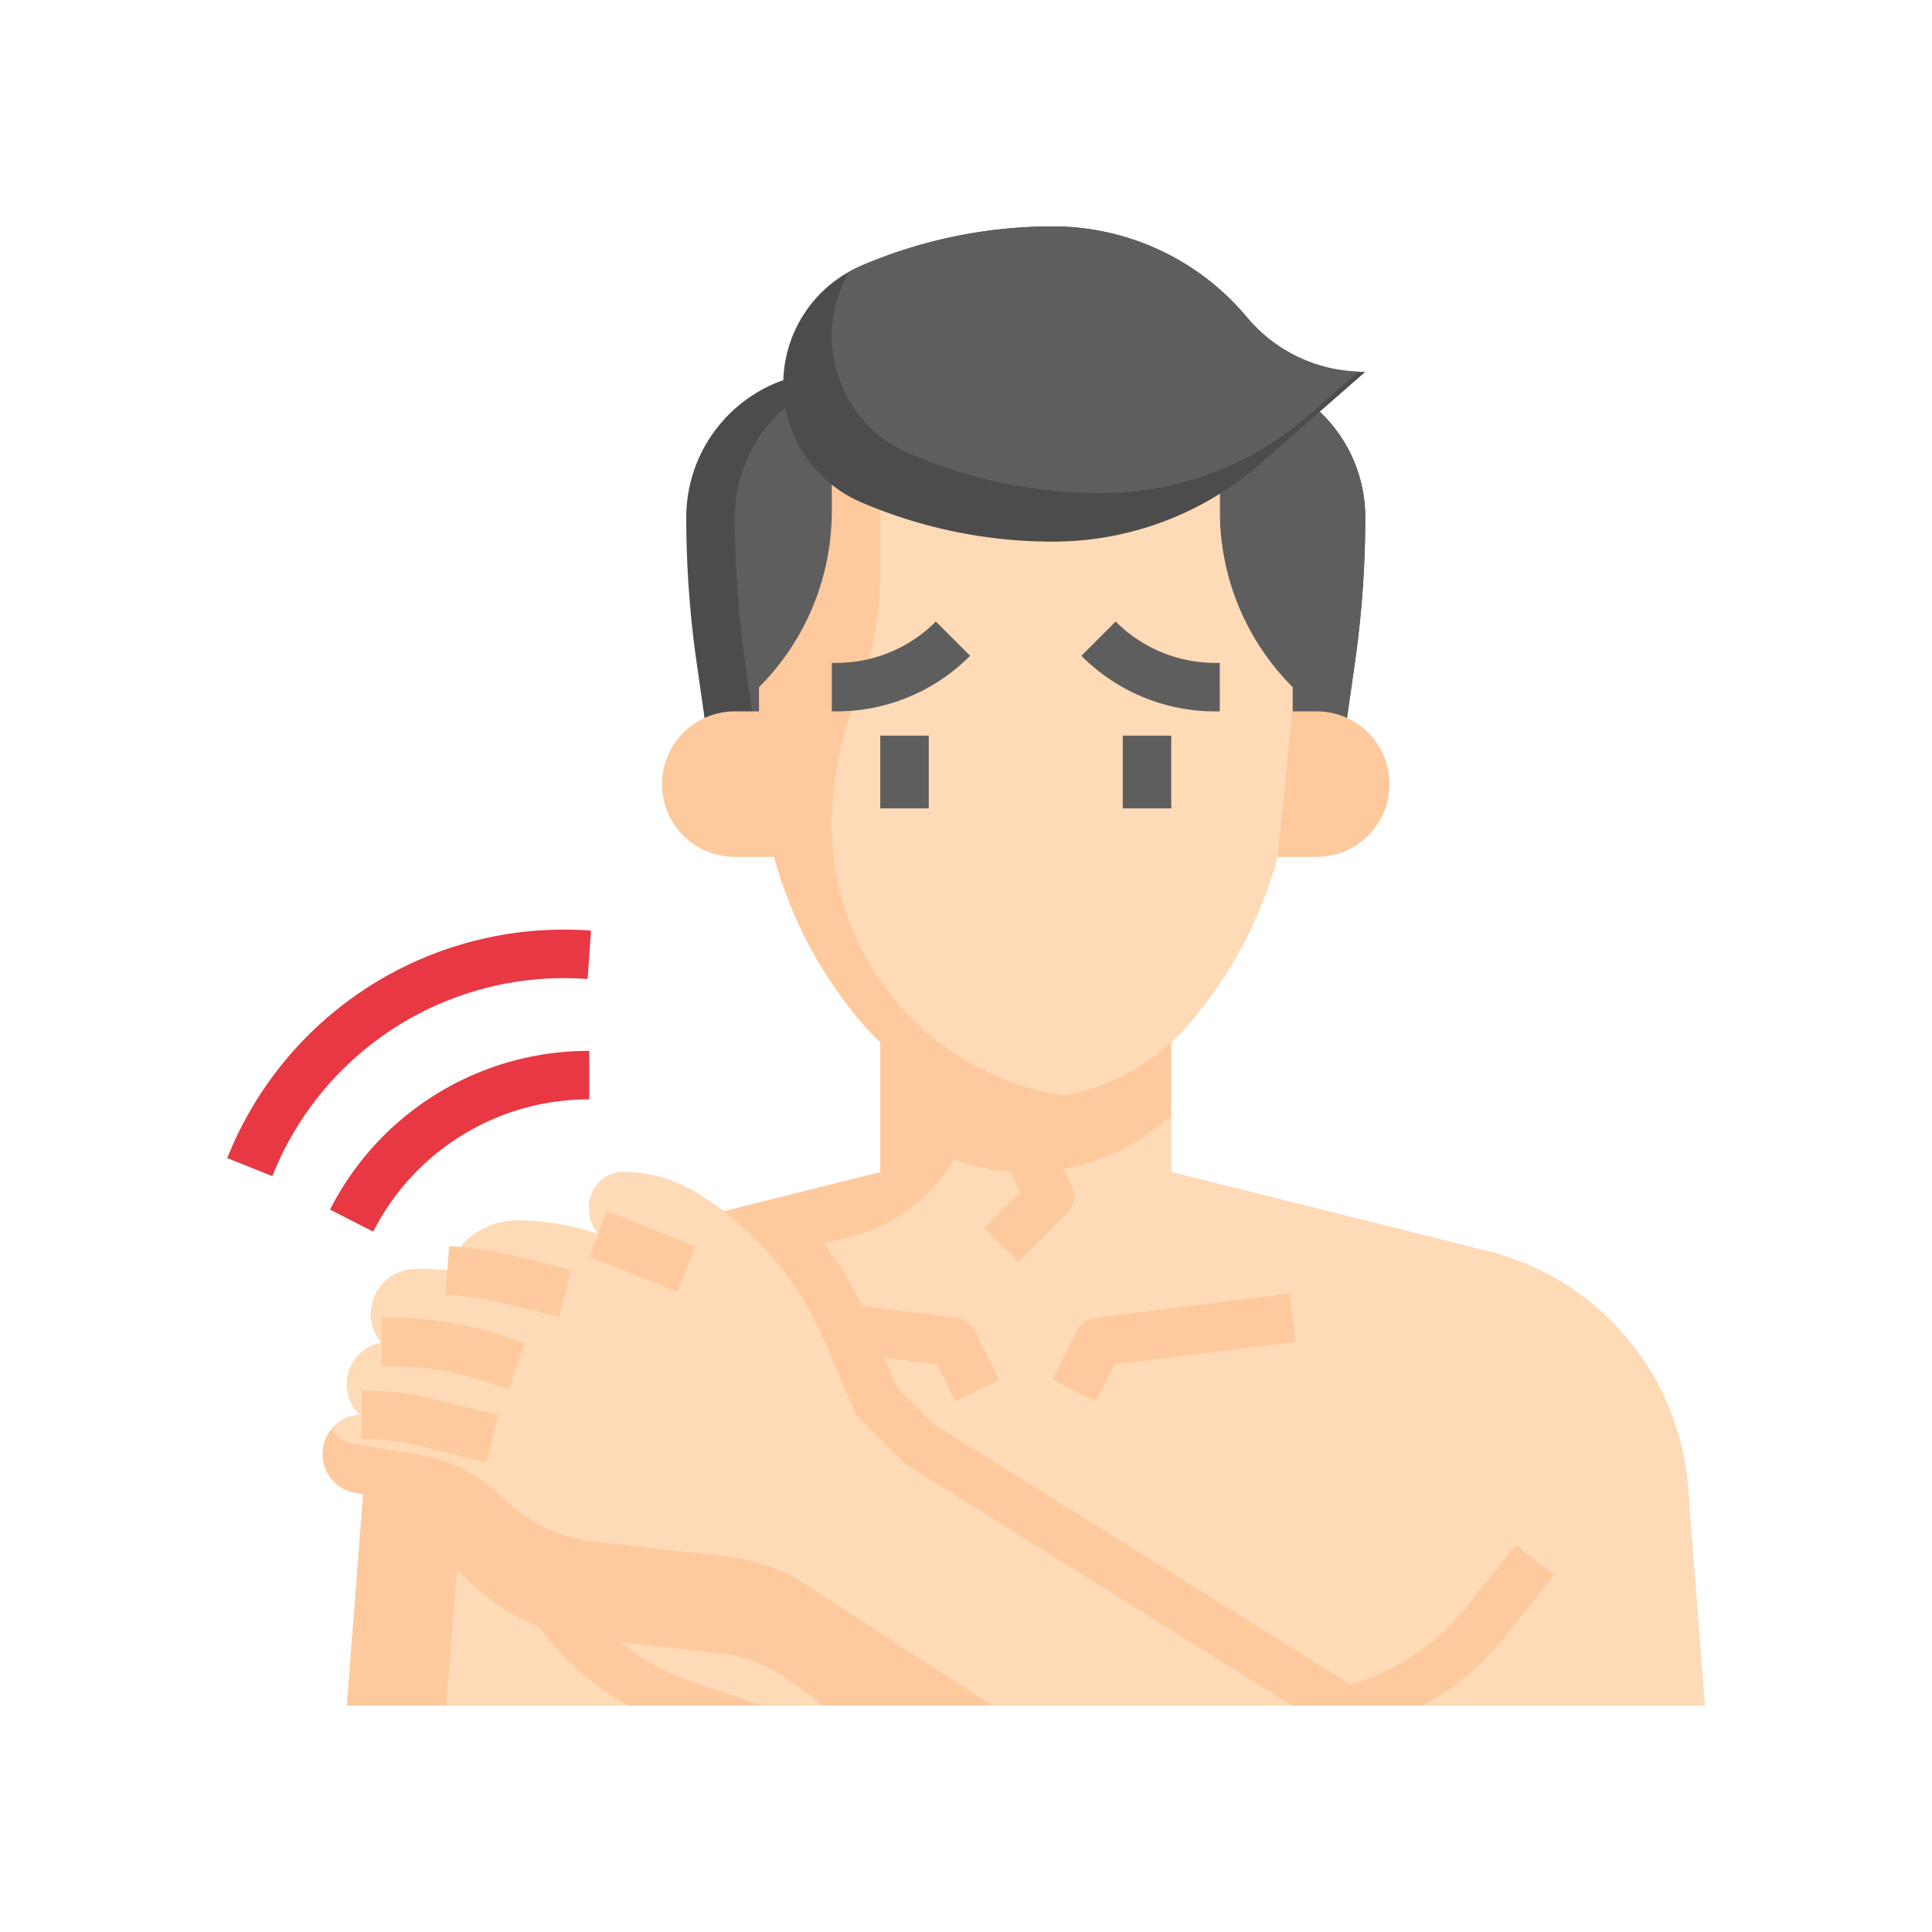 <svg xmlns="http://www.w3.org/2000/svg" xmlns:xlink="http://www.w3.org/1999/xlink" width="512" height="512" viewBox="0 0 512 512">
  <rect x="0" y="0" width="512" height="512" fill="#333333" stroke="none"/>
  <defs>
    <clipPath id="clip-Lekarna_ikona_69">
      <rect width="512" height="512"/>
    </clipPath>
  </defs>
  <g id="Lekarna_ikona_69" data-name="Lekarna_ikona – 69" clip-path="url(#clip-Lekarna_ikona_69)">
    <rect width="512" height="512" fill="#fff"/>
    <g id="Layer_32" data-name="Layer 32" transform="translate(59.157 58)">
      <path id="Path_1127" data-name="Path 1127" d="M147.377,35.642V70.074L63.431,91.062A70.207,70.207,0,0,0,30.8,109.537h0A70.232,70.232,0,0,0,10.434,153.82L6,211.451H365.869l-4.434-57.63a70.232,70.232,0,0,0-20.365-44.283h0a70.206,70.206,0,0,0-32.632-18.475L224.492,70.074V35.642Z" transform="translate(26.746 182.549)" fill="#fec99c"/>
      <path id="Path_1128" data-name="Path 1128" d="M95.7,83.184a38.945,38.945,0,0,0-13.5-3.926L47.893,75.4A53.3,53.3,0,0,1,16.012,60.088a27.729,27.729,0,0,0-3.1-2.654L10.1,93.2H110.131L102,87.1a42.877,42.877,0,0,0-6.3-3.914Z" transform="translate(48.993 300.798)" fill="#fedab6"/>
      <path id="Path_1129" data-name="Path 1129" d="M45.069,110.729,55.132,120.8l119.02,74.384h84.993l-4.434-57.63a70.232,70.232,0,0,0-53-62.759L117.769,53.806V38.64a56.339,56.339,0,0,1-57.6,11.811A43.968,43.968,0,0,1,32.955,70.887l-7.287,1.819A97.248,97.248,0,0,1,37.505,93.1Z" transform="translate(133.469 198.817)" fill="#fedab6"/>
      <path id="Path_1130" data-name="Path 1130" d="M195.1,97.865l2.114-14.78a271.826,271.826,0,0,0,2.725-38.377h0A38.442,38.442,0,0,0,187.879,16.7L45.7,8.341A38.557,38.557,0,0,0,20,44.707h0a271.732,271.732,0,0,0,2.721,38.338l2.118,14.807Z" transform="translate(102.713 34.408)" fill="#4c4c4c"/>
      <path id="Path_1131" data-name="Path 1131" d="M186.357,82.524a271.823,271.823,0,0,0,2.725-38.365,38.442,38.442,0,0,0-12.056-28.005L46.214,8.442A38.506,38.506,0,0,0,22,44.159,271.734,271.734,0,0,0,24.721,82.5L26.839,97.3h157.4Z" transform="translate(113.566 34.956)" fill="#5e5e5e"/>
      <path id="Path_1132" data-name="Path 1132" d="M42.281,12.647V19.78A65.82,65.82,0,0,1,23,66.328l0,0v15.23A113.393,113.393,0,0,0,51.061,156.23l0,0a56.647,56.647,0,0,0,42.632,19.343h0a56.648,56.648,0,0,0,42.633-19.344h0a113.391,113.391,0,0,0,28.057-74.673V66.325h0A65.818,65.818,0,0,1,145.1,19.78V15.089" transform="translate(118.989 57.773)" fill="#fec99c"/>
      <path id="Path_1133" data-name="Path 1133" d="M128.82,14.8,38.852,12.7V35.912a89.769,89.769,0,0,1-6.419,33.322A89.794,89.794,0,0,0,26,102.622a72.616,72.616,0,0,0,61.4,71.7,56.621,56.621,0,0,0,32.645-18.385h0A113.391,113.391,0,0,0,148.1,81.268V66.038A65.817,65.817,0,0,1,128.82,19.493Z" transform="translate(135.27 58.061)" fill="#fedab6"/>
      <path id="Path_1134" data-name="Path 1134" d="M44.7,22H38.279A19.279,19.279,0,0,0,19,41.279h0A19.279,19.279,0,0,0,38.279,60.557h10.4" transform="translate(97.287 108.525)" fill="#fec99c"/>
      <path id="Path_1135" data-name="Path 1135" d="M48.359,22h6.426A19.279,19.279,0,0,1,74.064,41.279h0A19.279,19.279,0,0,1,54.785,60.557h-10.4" transform="translate(235.01 108.525)" fill="#fec99c"/>
      <path id="Path_1136" data-name="Path 1136" d="M46.613,74.534l-11.5-5.745,6.426-12.852a6.426,6.426,0,0,1,4.955-3.5L97.9,46.008l1.594,12.75-48,6Z" transform="translate(184.703 238.798)" fill="#fec99c"/>
      <path id="Path_1137" data-name="Path 1137" d="M75.757,74.534,70.874,64.76l-48-6,1.594-12.75,51.41,6.426a6.426,6.426,0,0,1,4.955,3.5L87.26,68.789Z" transform="translate(118.319 238.797)" fill="#fec99c"/>
      <path id="Path_1138" data-name="Path 1138" d="M41.38,72.674l-9.087-9.087,9.575-9.575L37.479,45.3l11.5-5.745,6.426,12.852A6.426,6.426,0,0,1,54.2,59.821Z" transform="translate(169.418 203.771)" fill="#fec99c"/>
      <path id="Path_1139" data-name="Path 1139" d="M72.968,42.115h-1.1A49.957,49.957,0,0,1,36.293,27.38l9.087-9.087a37.2,37.2,0,0,0,26.489,10.97h1.1Z" transform="translate(191.123 88.41)" fill="#5e5e5e"/>
      <path id="Path_1140" data-name="Path 1140" d="M27.1,42.115H26V29.263h1.1a37.2,37.2,0,0,0,26.489-10.97l9.087,9.087A49.958,49.958,0,0,1,27.1,42.115Z" transform="translate(135.27 88.41)" fill="#5e5e5e"/>
      <rect id="Rectangle_7" data-name="Rectangle 7" width="12.852" height="19.279" transform="translate(174.123 136.951)" fill="#5e5e5e"/>
      <rect id="Rectangle_8" data-name="Rectangle 8" width="12.852" height="19.279" transform="translate(238.385 136.951)" fill="#5e5e5e"/>
      <path id="Path_1141" data-name="Path 1141" d="M24,43.77h0A34.116,34.116,0,0,0,44.671,75.123h0A128.929,128.929,0,0,0,95.434,85.541h0a83.541,83.541,0,0,0,55.009-20.667L178.23,40.557h-.476A40.152,40.152,0,0,1,146.907,26.11h0A67.019,67.019,0,0,0,95.434,2h0A128.926,128.926,0,0,0,44.669,12.416h0A34.117,34.117,0,0,0,24,43.77Z" transform="translate(124.418)" fill="#4c4c4c"/>
      <path id="Path_1142" data-name="Path 1142" d="M136.068,26.111A67.019,67.019,0,0,0,84.587,2,128.926,128.926,0,0,0,33.823,12.416h0a34.116,34.116,0,0,0-3.3,1.716A33.918,33.918,0,0,0,46.673,62.272h0A128.929,128.929,0,0,0,97.44,72.689a83.541,83.541,0,0,0,55.009-20.667l13.18-11.567a40.106,40.106,0,0,1-29.561-14.343Z" transform="translate(135.265)" fill="#5e5e5e"/>
      <path id="Path_1143" data-name="Path 1143" d="M35.263,72.64,22.257,56.375,12.219,64.408,25.232,80.666A74.872,74.872,0,0,0,46.921,98.949H82.548l-18.3-6.1A62.25,62.25,0,0,1,35.263,72.64Z" transform="translate(60.492 295.051)" fill="#fec99c"/>
      <path id="Path_1144" data-name="Path 1144" d="M102.153,80.666l13.013-16.258-10.038-8.033L92.153,72.64A62.25,62.25,0,0,1,63.165,92.85l-18.328,6.1H80.464a74.872,74.872,0,0,0,21.689-18.283Z" transform="translate(237.484 295.051)" fill="#fec99c"/>
      <path id="Path_1145" data-name="Path 1145" d="M262.068,182.377H159.248L137.4,165.99a55.912,55.912,0,0,0-8.161-5.077,52.219,52.219,0,0,0-18.058-5.27l-34.188-3.856a40.279,40.279,0,0,1-24.227-11.631,40.305,40.305,0,0,0-22.042-11.31l-16.965-2.827a10.417,10.417,0,0,1,1.221-20.692l-.064-.064a11.117,11.117,0,0,1,5.719-19.022l-.064-.064A11.921,11.921,0,0,1,29.76,66.7c2.828,0,5.591.129,8.354.321A19.4,19.4,0,0,1,56.429,53.853a67.534,67.534,0,0,1,21.721,3.6l-.771-1.092A9.922,9.922,0,0,1,75.707,50.9v-.835A9.048,9.048,0,0,1,84.768,41a36.507,36.507,0,0,1,18.957,5.27,84.074,84.074,0,0,1,34.123,39.071l8.547,19.921,12.852,12.852Z" transform="translate(21.301 211.623)" fill="#fec99c"/>
      <path id="Path_1146" data-name="Path 1146" d="M11.84,113.167l16.965,2.828A40.306,40.306,0,0,1,50.848,127.3a40.28,40.28,0,0,0,24.227,11.631l34.188,3.856a52.219,52.219,0,0,1,18.058,5.269,55.908,55.908,0,0,1,8.161,5.077l45.029,29.239h79.64L157.33,118.115l-12.852-12.852-8.547-19.921A84.074,84.074,0,0,0,101.808,46.27,36.508,36.508,0,0,0,82.85,41a9.048,9.048,0,0,0-9.061,9.061V50.9a9.922,9.922,0,0,0,1.671,5.462l.771,1.092a67.534,67.534,0,0,0-21.721-3.6A19.4,19.4,0,0,0,36.2,67.026c-2.763-.193-5.527-.321-8.354-.321a11.921,11.921,0,0,0-9.19,19.471l.064.064A11.117,11.117,0,0,0,13,105.262l.064.064a10.282,10.282,0,0,0-7.711,3.946,10.333,10.333,0,0,0,6.491,3.894Z" transform="translate(23.219 211.623)" fill="#fedab6"/>
      <path id="Path_1147" data-name="Path 1147" d="M41.12,65.945l-5.533-1.864A83.321,83.321,0,0,0,9.368,59.852H7.44V47H9.368a96.237,96.237,0,0,1,30.3,4.893L45.22,53.76Z" transform="translate(34.56 244.18)" fill="#fec99c"/>
      <path id="Path_1148" data-name="Path 1148" d="M40.147,62.8,27.809,59.719a103.384,103.384,0,0,0-17.73-2.847L11,44.052a116.022,116.022,0,0,1,19.921,3.213L43.251,50.35Z" transform="translate(48.879 228.184)" fill="#fec99c"/>
      <path id="Path_1149" data-name="Path 1149" d="M39.162,63.856l-23.134-9.2,4.518-12.036,3.091,1.157,20.307,8.148Z" transform="translate(81.16 220.435)" fill="#fec99c"/>
      <path id="Path_1150" data-name="Path 1150" d="M39.632,69.086,22.474,64.78A65.42,65.42,0,0,0,6.62,62.852V50A78.209,78.209,0,0,1,25.6,52.314l17.158,4.306Z" transform="translate(30.11 260.459)" fill="#fec99c"/>
      <path id="Path_1151" data-name="Path 1151" d="M16.754,83.908,5.309,78.06A76.851,76.851,0,0,1,74.012,36V48.853A64.057,64.057,0,0,0,16.754,83.908Z" transform="translate(22.996 184.492)" fill="#e73844"/>
      <path id="Path_1152" data-name="Path 1152" d="M13.011,96.329,1.071,91.548A95.976,95.976,0,0,1,90.582,31c2.307,0,4.614.084,6.882.244L96.552,44.1q-2.962-.244-5.97-.244A83.168,83.168,0,0,0,13.011,96.329Z" transform="translate(0 157.36)" fill="#e73844"/>
    </g>
  </g>
</svg>

